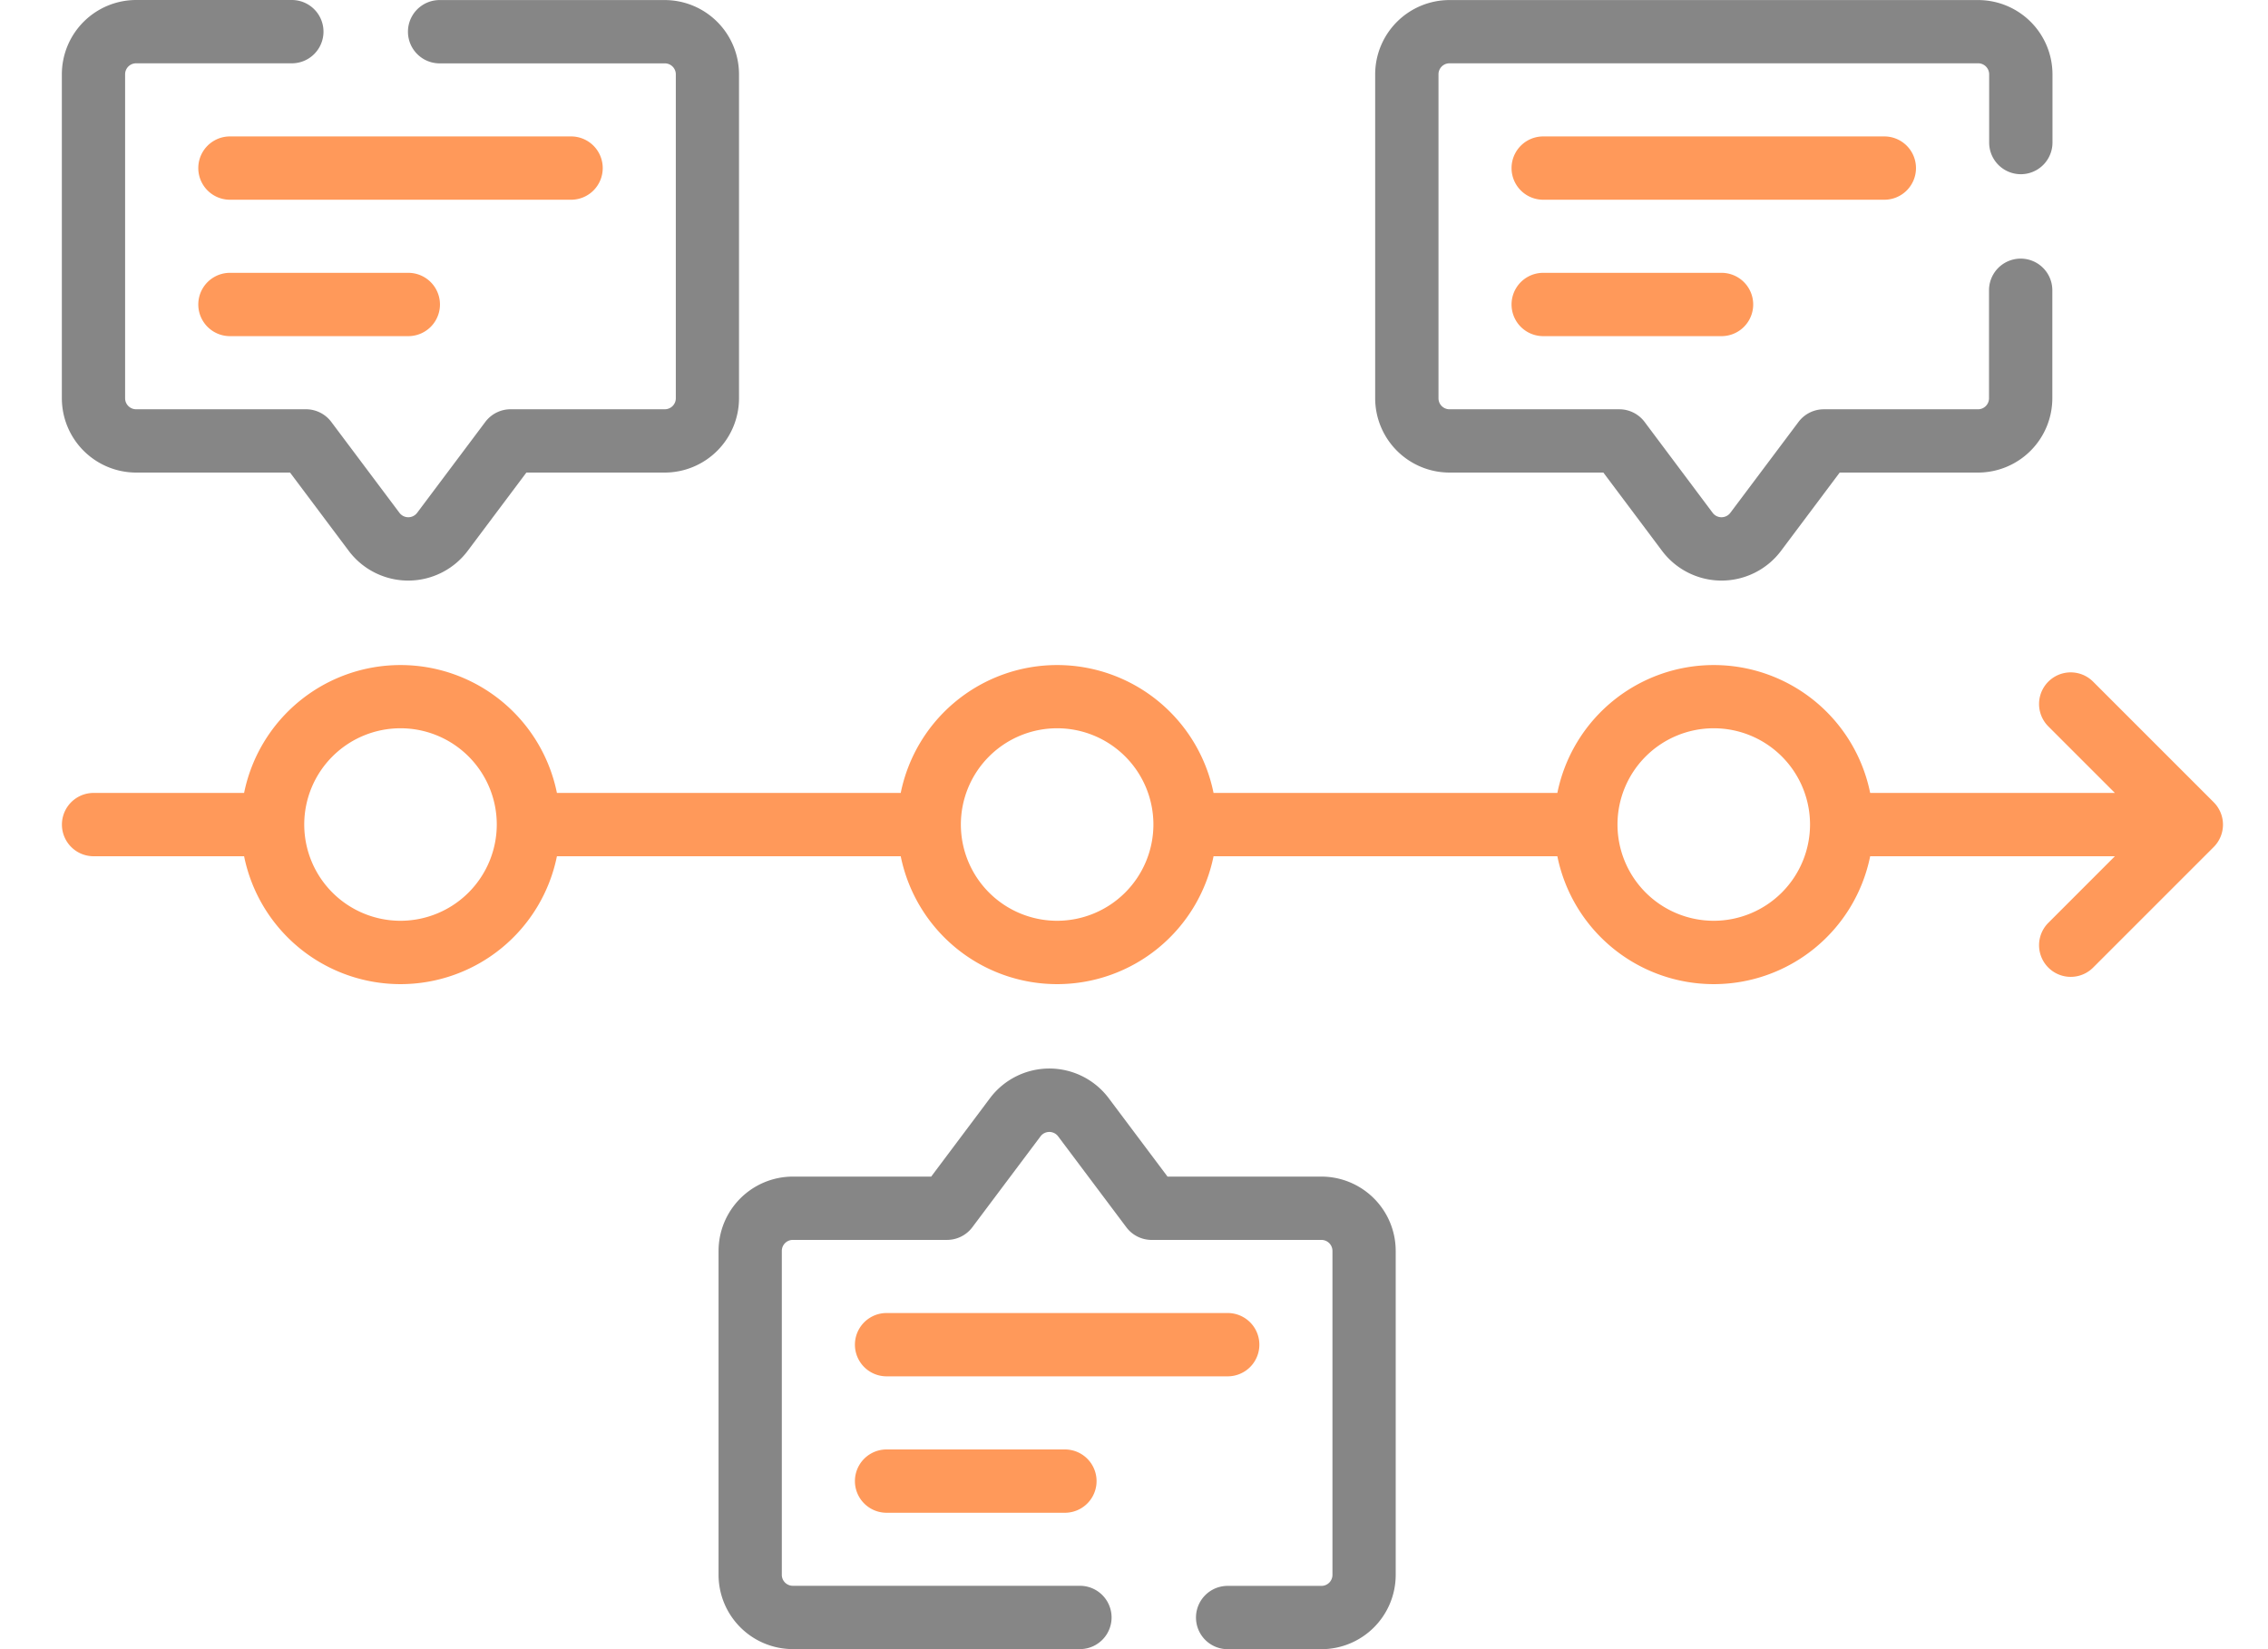 <svg xmlns="http://www.w3.org/2000/svg" width="110" height="80" viewBox="0 0 110 80">
  <g id="icon_05" transform="translate(-360 -7575)">
    <rect id="長方形_8200" data-name="長方形 8200" width="110" height="80" transform="translate(360 7575)" fill="none"/>
    <g id="timeline" transform="translate(363 7514.39)">
      <g id="グループ_9987" data-name="グループ 9987" transform="translate(0 60.61)">
        <path id="パス_16273" data-name="パス 16273" d="M104.366,224.849,98.517,219a1.535,1.535,0,1,0-2.171,2.171l3.228,3.228H87.705a7.74,7.74,0,0,0-15.172,0H55.858a7.74,7.74,0,0,0-15.172,0H24.011a7.74,7.74,0,0,0-15.172,0h-7.3a1.535,1.535,0,1,0,0,3.071h7.3a7.74,7.74,0,0,0,15.172,0H40.686a7.74,7.74,0,0,0,15.172,0H72.533a7.74,7.74,0,0,0,15.172,0H99.574L96.346,230.7a1.535,1.535,0,0,0,2.172,2.171l5.849-5.849a1.536,1.536,0,0,0,0-2.171ZM16.425,230.6a4.669,4.669,0,1,1,4.669-4.669A4.674,4.674,0,0,1,16.425,230.6Zm31.847,0a4.669,4.669,0,1,1,4.669-4.669,4.674,4.674,0,0,1-4.669,4.669Zm31.847,0a4.669,4.669,0,1,1,4.669-4.669A4.674,4.674,0,0,1,80.119,230.6Z" transform="translate(0 -185.934)" fill="#ff995a"/>
        <path id="パス_16274" data-name="パス 16274" d="M51.94,94.47A1.535,1.535,0,0,0,50.4,92.935H33.86a1.535,1.535,0,0,0,0,3.071H50.4A1.535,1.535,0,0,0,51.94,94.47Z" transform="translate(-25.707 -86.317)" fill="#ff995a"/>
        <path id="パス_16275" data-name="パス 16275" d="M33.86,125.26a1.535,1.535,0,1,0,0,3.071H42.51a1.535,1.535,0,1,0,0-3.071Z" transform="translate(-25.707 -112.025)" fill="#ff995a"/>
        <path id="パス_16276" data-name="パス 16276" d="M3.6,83.534h7.468l2.848,3.8a3.607,3.607,0,0,0,5.766,0l2.848-3.8h6.713a3.608,3.608,0,0,0,3.6-3.605V64.213a3.607,3.607,0,0,0-3.6-3.6H18.322a1.535,1.535,0,0,0,0,3.071H29.246a.533.533,0,0,1,.532.532V79.929a.534.534,0,0,1-.532.534h-7.48a1.536,1.536,0,0,0-1.228.614L17.23,85.489a.536.536,0,0,1-.854,0l-3.308-4.412a1.535,1.535,0,0,0-1.228-.614H3.6a.534.534,0,0,1-.532-.534V64.213a.533.533,0,0,1,.532-.532h7.554a1.535,1.535,0,0,0,0-3.071H3.6a3.607,3.607,0,0,0-3.6,3.6V79.929a3.608,3.608,0,0,0,3.6,3.605Z" transform="translate(0 -60.61)" fill="#868686"/>
        <path id="パス_16277" data-name="パス 16277" d="M363.07,94.47a1.535,1.535,0,0,0-1.535-1.535H344.99a1.535,1.535,0,1,0,0,3.071h16.544A1.535,1.535,0,0,0,363.07,94.47Z" transform="translate(-273.143 -86.317)" fill="#ff995a"/>
        <path id="パス_16278" data-name="パス 16278" d="M344.99,125.26a1.535,1.535,0,1,0,0,3.071h8.649a1.535,1.535,0,1,0,0-3.071Z" transform="translate(-273.143 -112.025)" fill="#ff995a"/>
        <path id="パス_16279" data-name="パス 16279" d="M314.732,83.534H322.2l2.848,3.8a3.607,3.607,0,0,0,5.766,0l2.848-3.8h6.713a3.608,3.608,0,0,0,3.6-3.605V74.691a1.535,1.535,0,0,0-3.071,0v5.239a.534.534,0,0,1-.532.534h-7.48a1.535,1.535,0,0,0-1.228.614l-3.308,4.411a.536.536,0,0,1-.854,0L324.2,81.078a1.535,1.535,0,0,0-1.228-.614h-8.236a.534.534,0,0,1-.533-.534V64.213a.533.533,0,0,1,.533-.532h25.643a.533.533,0,0,1,.532.532v3.312a1.535,1.535,0,0,0,3.071,0V64.213a3.607,3.607,0,0,0-3.6-3.6H314.732a3.607,3.607,0,0,0-3.6,3.6V79.929A3.609,3.609,0,0,0,314.732,83.534Z" transform="translate(-247.435 -60.61)" fill="#868686"/>
        <path id="パス_16280" data-name="パス 16280" d="M207.506,373.275a1.535,1.535,0,0,0-1.535-1.535H189.426a1.535,1.535,0,1,0,0,3.071H205.97A1.535,1.535,0,0,0,207.506,373.275Z" transform="translate(-149.426 -308.046)" fill="#ff995a"/>
        <path id="パス_16281" data-name="パス 16281" d="M189.426,404.065a1.535,1.535,0,0,0,0,3.071h8.649a1.535,1.535,0,0,0,0-3.071Z" transform="translate(-149.426 -333.753)" fill="#ff995a"/>
        <path id="パス_16282" data-name="パス 16282" d="M184.817,319.063h-7.468l-2.85-3.8a3.6,3.6,0,0,0-5.764,0l-2.848,3.8h-6.713a3.608,3.608,0,0,0-3.6,3.605v15.716a3.607,3.607,0,0,0,3.6,3.6H173.1a1.535,1.535,0,1,0,0-3.071H159.174a.533.533,0,0,1-.532-.532V322.668a.534.534,0,0,1,.532-.534h7.48a1.536,1.536,0,0,0,1.228-.614l3.308-4.411a.534.534,0,0,1,.852,0l3.31,4.412a1.535,1.535,0,0,0,1.228.614h8.236a.534.534,0,0,1,.532.534v15.716a.533.533,0,0,1-.532.532h-4.551a1.535,1.535,0,0,0,0,3.071h4.551a3.607,3.607,0,0,0,3.6-3.6V322.668A3.608,3.608,0,0,0,184.817,319.063Z" transform="translate(-123.723 -261.987)" fill="#868686"/>
      </g>
    </g>
  </g>
</svg>
